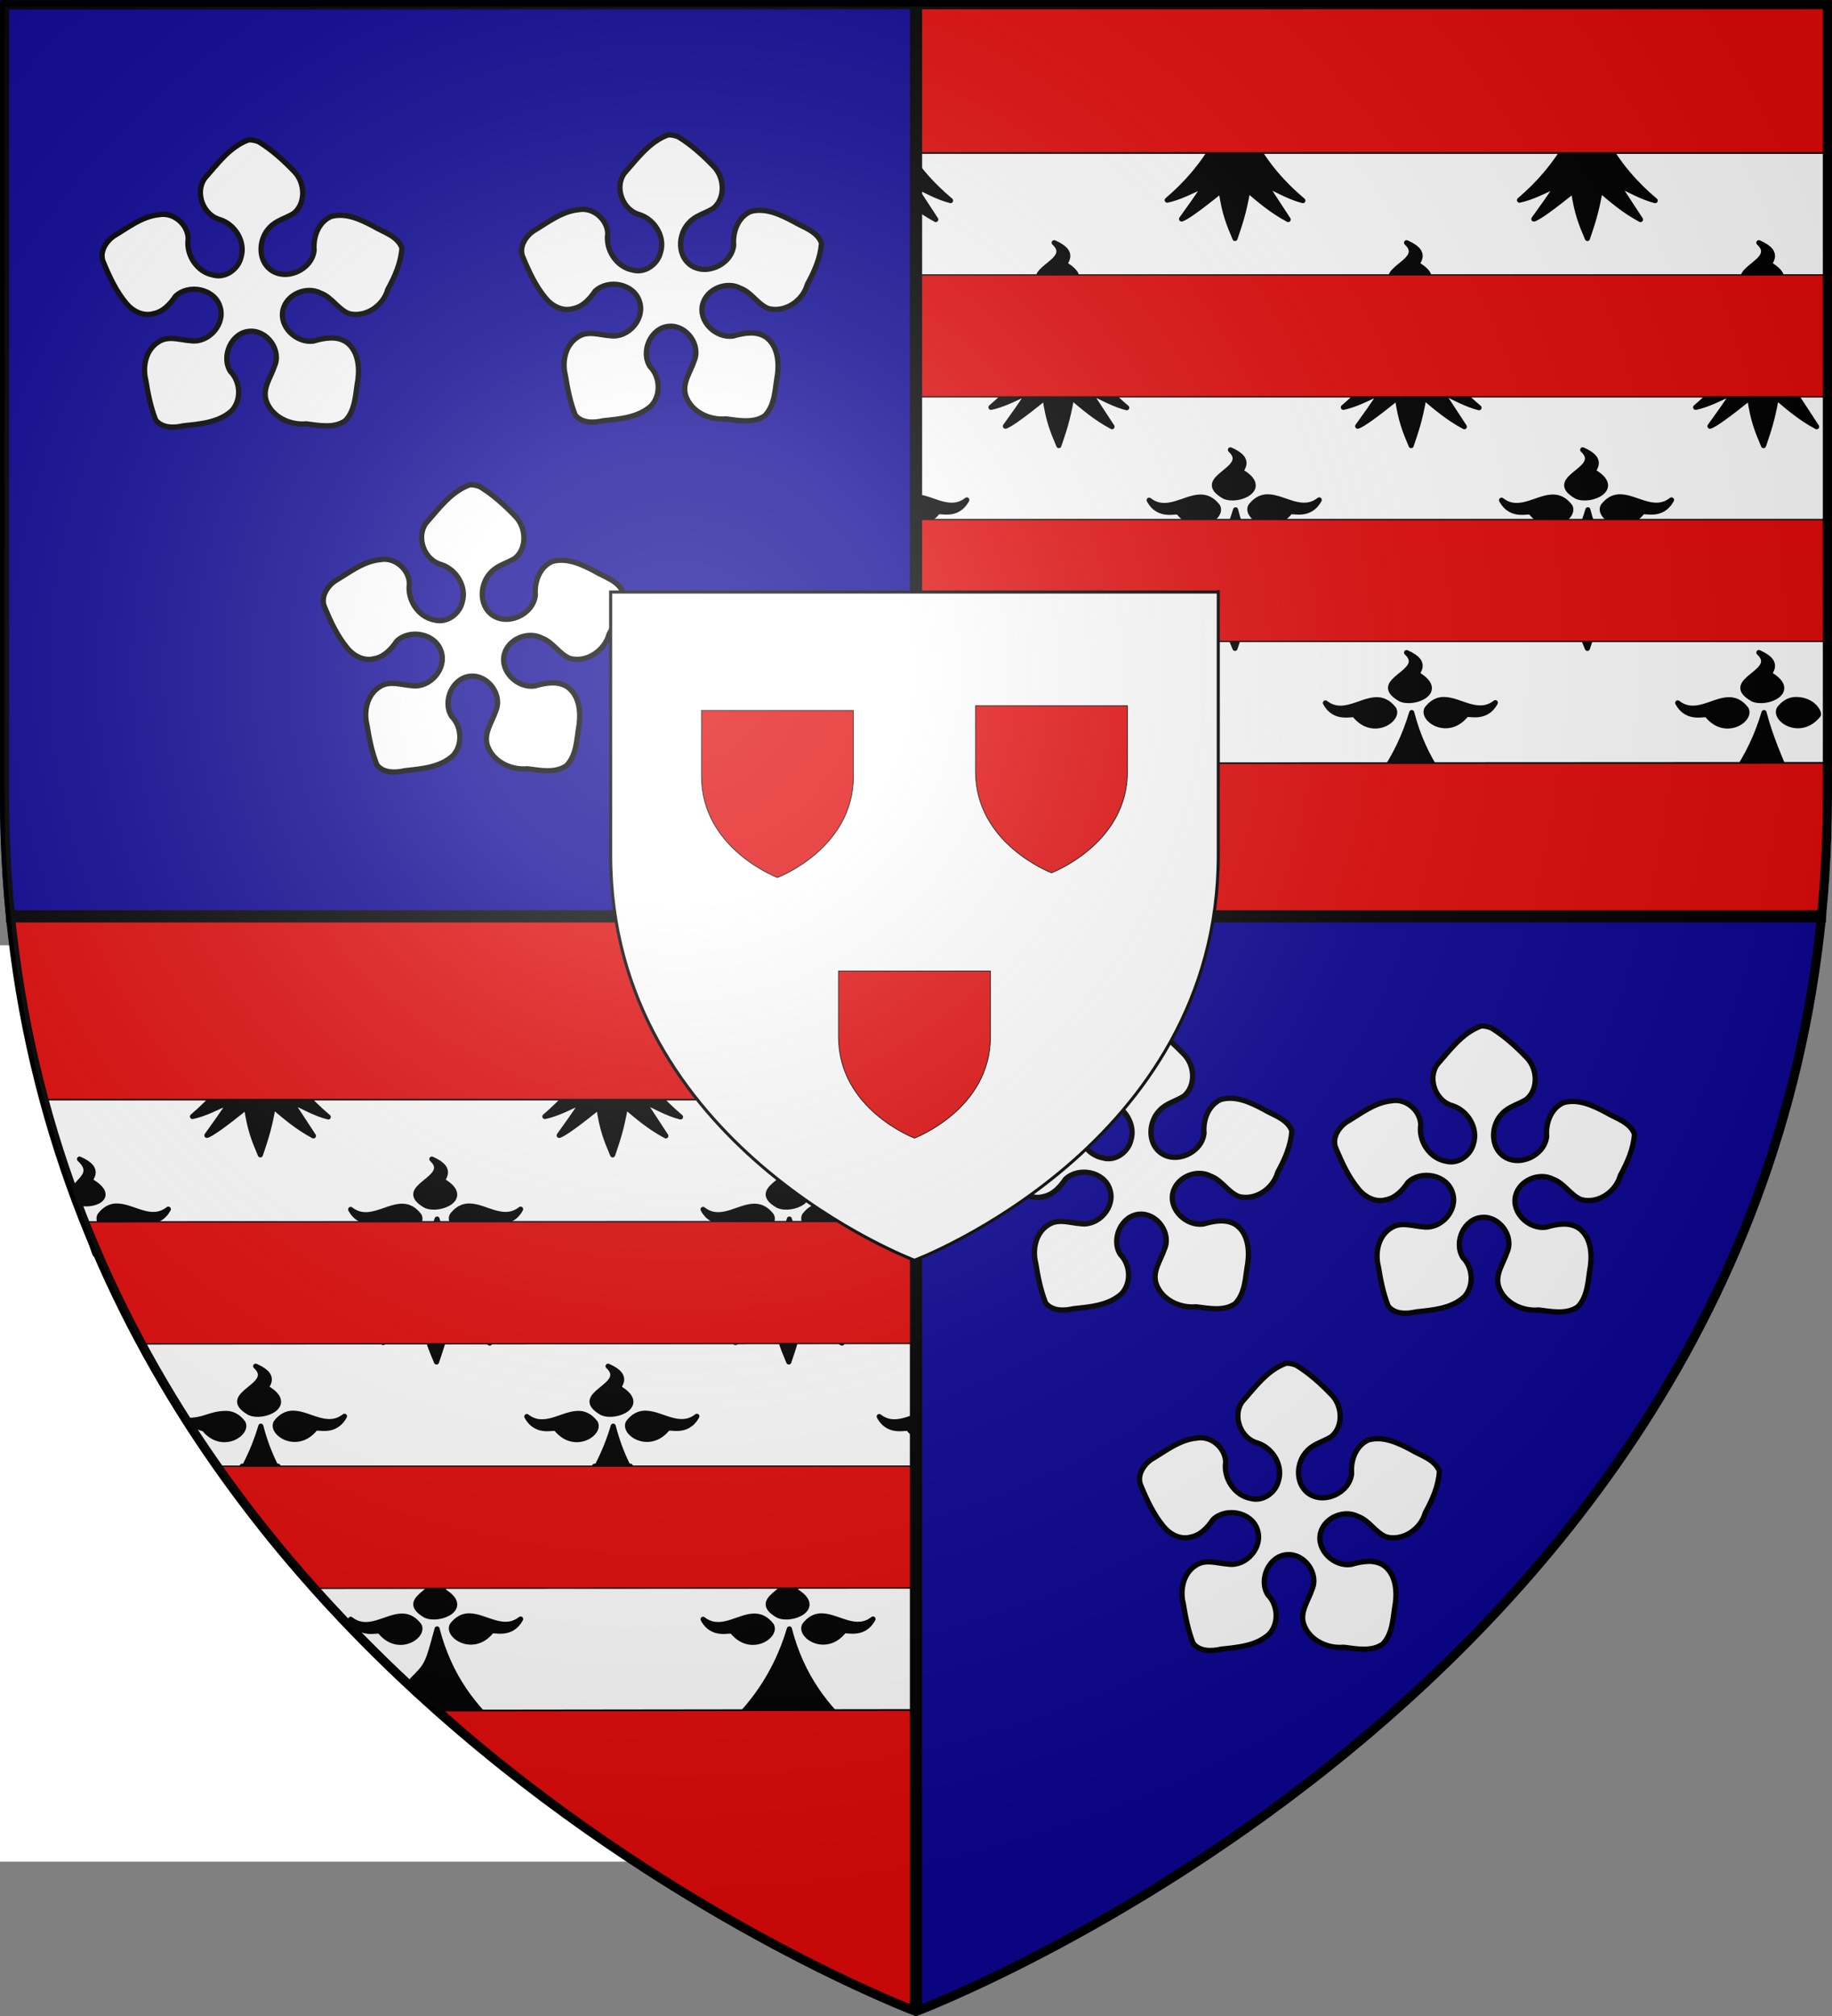 <?xml version="1.0" encoding="UTF-8" standalone="no"?>
<svg
   xmlns:dc="http://purl.org/dc/elements/1.1/"
   xmlns:cc="http://creativecommons.org/ns#"
   xmlns:rdf="http://www.w3.org/1999/02/22-rdf-syntax-ns#"
   xmlns:svg="http://www.w3.org/2000/svg"
   xmlns="http://www.w3.org/2000/svg"
   xmlns:xlink="http://www.w3.org/1999/xlink"
   xmlns:sodipodi="http://sodipodi.sourceforge.net/DTD/sodipodi-0.dtd"
   xmlns:inkscape="http://www.inkscape.org/namespaces/inkscape"
   height="660"
   width="600"
   version="1.0"
   id="svg2"
   sodipodi:version="0.32"
   inkscape:version="0.46"
   sodipodi:docname="Marquess of Tweeddale arms.svg"
   sodipodi:docbase=""
   inkscape:export-filename="/Users/olivier/Desktop/Blason Rouge/Blason_Vide_3D.png"
   inkscape:export-xdpi="144"
   inkscape:export-ydpi="144"
   inkscape:output_extension="org.inkscape.output.svg.inkscape">
  <rect width="100%" height="100%" fill="#808080" stroke="none"/>
  <sodipodi:namedview
     inkscape:window-height="667"
     inkscape:window-width="1023"
     inkscape:pageshadow="2"
     inkscape:pageopacity="0.0"
     guidetolerance="10.0"
     gridtolerance="10.0"
     objecttolerance="10.0"
     borderopacity="1.0"
     bordercolor="#666666"
     pagecolor="#ffffff"
     id="base"
     showgrid="false"
     height="660px"
     inkscape:zoom="0.5"
     inkscape:cx="594"
     inkscape:cy="294"
     inkscape:window-x="1"
     inkscape:window-y="0"
     inkscape:current-layer="layer3"
     showguides="true"
     inkscape:guide-bbox="true">
    <inkscape:grid
       type="xygrid"
       id="grid3881" />
  </sodipodi:namedview>
  <defs
     id="defs6">
    <inkscape:perspective
       sodipodi:type="inkscape:persp3d"
       inkscape:vp_x="0 : 330 : 1"
       inkscape:vp_y="0 : 1000 : 0"
       inkscape:vp_z="600 : 330 : 1"
       inkscape:persp3d-origin="300 : 220 : 1"
       id="perspective2981" />
    <linearGradient
       id="linearGradient2893">
      <stop
         style="stop-color:white;stop-opacity:0.314;"
         offset="0"
         id="stop2895" />
      <stop
         id="stop2897"
         offset="0.19"
         style="stop-color:white;stop-opacity:0.251;" />
      <stop
         style="stop-color:#6b6b6b;stop-opacity:0.125;"
         offset="0.6"
         id="stop2901" />
      <stop
         style="stop-color:black;stop-opacity:0.125;"
         offset="1"
         id="stop2899" />
    </linearGradient>
    <linearGradient
       id="linearGradient2885">
      <stop
         id="stop2887"
         offset="0"
         style="stop-color:white;stop-opacity:1;" />
      <stop
         style="stop-color:white;stop-opacity:1;"
         offset="0.229"
         id="stop2891" />
      <stop
         id="stop2889"
         offset="1"
         style="stop-color:black;stop-opacity:1;" />
    </linearGradient>
    <linearGradient
       id="linearGradient2955">
      <stop
         id="stop2867"
         offset="0"
         style="stop-color:#fd0000;stop-opacity:1;" />
      <stop
         style="stop-color:#e77275;stop-opacity:0.659;"
         offset="0.5"
         id="stop2873" />
      <stop
         style="stop-color:black;stop-opacity:0.323;"
         offset="1"
         id="stop2959" />
    </linearGradient>
    <radialGradient
       inkscape:collect="always"
       xlink:href="#linearGradient2955"
       id="radialGradient2961"
       cx="225.524"
       cy="218.901"
       fx="225.524"
       fy="218.901"
       r="300"
       gradientTransform="matrix(-4.167939e-4,2.183,-1.884,-3.599562e-4,615.597,-289.121)"
       gradientUnits="userSpaceOnUse" />
    <polygon
       id="star"
       transform="scale(53,53)"
       points="0,-1 0.588,0.809 -0.951,-0.309 0.951,-0.309 -0.588,0.809 0,-1 " />
    <clipPath
       id="clip">
      <path
         d="M 0,-200 L 0,600 L 300,600 L 300,-200 L 0,-200 z "
         id="path10" />
    </clipPath>
    <radialGradient
       inkscape:collect="always"
       xlink:href="#linearGradient2955"
       id="radialGradient1911"
       gradientUnits="userSpaceOnUse"
       gradientTransform="matrix(-4.167939e-4,2.183,-1.884,-3.599562e-4,615.597,-289.121)"
       cx="225.524"
       cy="218.901"
       fx="225.524"
       fy="218.901"
       r="300" />
    <radialGradient
       inkscape:collect="always"
       xlink:href="#linearGradient2955"
       id="radialGradient2865"
       gradientUnits="userSpaceOnUse"
       gradientTransform="matrix(0,1.749,-1.593,-1.049767e-7,551.788,-191.29)"
       cx="225.524"
       cy="218.901"
       fx="225.524"
       fy="218.901"
       r="300" />
    <radialGradient
       inkscape:collect="always"
       xlink:href="#linearGradient2955"
       id="radialGradient2871"
       gradientUnits="userSpaceOnUse"
       gradientTransform="matrix(0,1.386,-1.323,-5.741131e-8,-158.082,-109.541)"
       cx="225.524"
       cy="218.901"
       fx="225.524"
       fy="218.901"
       r="300" />
    <radialGradient
       inkscape:collect="always"
       xlink:href="#linearGradient2893"
       id="radialGradient3163"
       gradientUnits="userSpaceOnUse"
       gradientTransform="matrix(1.353,0,0,1.349,-77.629,-85.747)"
       cx="221.445"
       cy="226.331"
       fx="221.445"
       fy="226.331"
       r="300" />
    <inkscape:perspective
       id="perspective3083"
       inkscape:persp3d-origin="372.04724 : 350.78739 : 1"
       inkscape:vp_z="744.09448 : 526.18109 : 1"
       inkscape:vp_y="0 : 1000 : 0"
       inkscape:vp_x="0 : 526.18109 : 1"
       sodipodi:type="inkscape:persp3d" />
    <inkscape:perspective
       id="perspective3345"
       inkscape:persp3d-origin="372.04724 : 350.78739 : 1"
       inkscape:vp_z="744.09448 : 526.18109 : 1"
       inkscape:vp_y="0 : 1000 : 0"
       inkscape:vp_x="0 : 526.18109 : 1"
       sodipodi:type="inkscape:persp3d" />
  </defs>
  <g
     inkscape:groupmode="layer"
     id="layer3"
     inkscape:label="Fond écu"
     style="display:inline">
    <path
       style="fill:#ffffff;fill-opacity:1;fill-rule:evenodd;stroke:none;stroke-width:1px;stroke-linecap:butt;stroke-linejoin:miter;stroke-opacity:1;display:inline"
       d="M 600,-0.43 L 600,260 C 600,273.579 599.328,286.762 598.053,299.57 L 300,299.57 L 300,-0.43 L 600,-0.43 z"
       id="path6100" />
    <g
       style="display:inline"
       inkscape:label="Fond écu"
       id="g4155"
       transform="translate(278.548,-55.955)">
      <path
         sodipodi:nodetypes="ccccccccccccccccccccccccccccccccccccccccccccccccccccccscccccsccccscccccccccccccccccccccccccccccccccccccccccccccccccccccccccccccccscccccscccccsccccccccccccccccccccccccccc"
         style="fill:#000000;fill-opacity:1;fill-rule:evenodd;stroke:#000000;stroke-width:1.674;stroke-linecap:round;stroke-linejoin:round;stroke-miterlimit:4;stroke-dasharray:none;stroke-opacity:1"
         d="M 7.597,235.955 C 6.194,238.477 3.98,242.674 2.373,244.88 L 3.063,249.864 C 4.665,249.76 1.428,250.799 1.648,250.696 C 1.432,251.039 5.581,250.898 3.523,251.003 L 1.452,257.208 C 3.226,255.863 3.774,254.359 6.012,252.563 C 7.047,259.841 8.457,263.28 10.546,268.216 C 12.21,263.288 13.416,259.902 14.736,252.414 C 18.715,255.763 22.549,259.129 27.932,262.001 L 20.396,250.484 C 24.298,252.335 28.641,254.775 32.778,255.808 C 26.396,250.436 20.657,244.029 16.331,235.955 L 7.597,235.955 z M 120.018,235.955 C 115.494,244.09 109.775,250.534 103.727,255.659 C 107.585,254.874 111.916,252.649 116.11,250.696 C 113.545,254.748 110.982,258.256 108.417,261.831 C 109.948,261.446 114.795,257.857 121.394,252.563 C 122.428,259.841 123.838,263.28 125.928,268.216 C 127.591,263.288 128.798,259.902 130.118,252.414 C 134.096,255.763 137.962,259.129 143.345,262.001 L 135.809,250.484 C 139.711,252.335 144.022,254.775 148.16,255.808 C 141.778,250.437 136.061,244.028 131.744,235.955 L 120.018,235.955 z M 235.4,235.955 C 230.875,244.09 225.157,250.534 219.109,255.659 C 222.966,254.874 227.329,252.649 231.522,250.696 C 228.958,254.748 226.363,258.256 223.799,261.831 C 225.33,261.446 230.208,257.857 236.807,252.563 C 237.841,259.841 239.251,263.28 241.341,268.216 C 243.004,263.288 244.21,259.902 245.531,252.414 C 249.509,255.763 253.343,259.129 258.726,262.001 L 251.19,250.484 C 255.092,252.335 259.404,254.775 263.541,255.808 C 257.159,250.437 251.442,244.028 247.125,235.955 L 235.4,235.955 z M 66.705,269.594 C 73.753,276.08 54.047,278.663 64.672,284.802 C 69.204,286.886 79.788,282.372 70.488,276.827 C 69.287,276.352 74.67,273.073 66.705,269.594 z M 182.118,269.594 C 189.165,276.08 169.46,278.663 180.085,284.802 C 184.617,286.886 195.169,282.372 185.87,276.827 C 184.668,276.352 190.083,273.073 182.118,269.594 z M 297.499,269.594 C 304.547,276.08 284.842,278.663 295.467,284.802 C 299.998,286.886 310.582,282.372 301.283,276.827 C 300.081,276.352 305.464,273.073 297.499,269.594 z M 78.493,284.971 C 76.73,285.095 75,285.902 73.396,287.962 C 71.385,291.415 80.233,297.404 86.185,290.04 C 86.607,289.142 92.516,292.019 95.785,285.989 C 90.181,290.359 84.448,285.144 79.244,284.971 C 78.989,284.963 78.745,284.954 78.493,284.971 z M 193.875,284.971 C 192.112,285.095 190.413,285.902 188.809,287.962 C 186.798,291.415 195.614,297.404 201.567,290.04 C 201.988,289.142 207.929,292.019 211.198,285.989 C 205.594,290.359 199.829,285.144 194.625,284.971 C 194.371,284.963 194.127,284.954 193.875,284.971 z M 309.256,284.971 C 307.493,285.095 305.795,285.902 304.191,287.962 C 302.179,291.415 311.027,297.404 316.98,290.04 C 317.401,289.142 315.242,285.144 310.038,284.971 C 309.783,284.963 309.508,284.954 309.256,284.971 z M 56.699,285.035 C 51.495,285.208 45.731,290.443 40.127,286.074 C 43.395,292.104 49.367,289.227 49.789,290.125 C 55.741,297.489 64.526,291.5 62.515,288.047 C 60.682,285.693 58.735,284.967 56.699,285.035 z M 172.08,285.035 C 166.876,285.208 161.143,290.443 155.539,286.074 C 158.808,292.104 164.749,289.227 165.17,290.125 C 171.123,297.489 179.939,291.5 177.928,288.047 C 176.095,285.693 174.117,284.967 172.08,285.035 z M 287.462,285.035 C 282.258,285.208 276.525,290.443 270.921,286.074 C 274.189,292.104 280.162,289.227 280.583,290.125 C 286.536,297.489 295.321,291.5 293.309,288.047 C 291.476,285.693 289.498,284.967 287.462,285.035 z M 68.425,289.234 C 63.842,304.685 55.286,315.624 46.005,323.488 C 49.863,322.703 54.226,320.478 58.419,318.525 C 55.854,322.577 53.291,326.085 50.727,329.66 C 52.258,329.275 57.104,325.665 63.703,320.371 C 64.738,327.649 66.148,331.088 68.237,336.023 C 69.901,331.096 71.107,327.731 72.427,320.243 C 76.405,323.592 80.271,326.958 85.654,329.83 L 78.118,318.313 C 82.02,320.164 86.331,322.583 90.469,323.616 C 80.658,315.359 72.386,304.687 68.425,289.234 z M 183.806,289.234 C 179.223,304.685 170.698,315.624 161.418,323.488 C 165.276,322.703 169.607,320.478 173.8,318.525 C 171.236,322.577 168.672,326.085 166.108,329.66 C 167.639,329.275 172.517,325.665 179.116,320.371 C 180.15,327.649 181.529,331.088 183.619,336.023 C 185.282,331.096 186.488,327.731 187.809,320.243 C 191.787,323.592 195.653,326.958 201.035,329.83 L 193.5,318.313 C 197.402,320.164 201.713,322.583 205.851,323.616 C 196.04,315.359 187.767,304.687 183.806,289.234 z M 299.188,289.234 C 294.605,304.685 286.08,315.624 276.799,323.488 C 280.657,322.703 285.02,320.478 289.213,318.525 C 286.649,322.577 284.054,326.085 281.49,329.66 C 283.021,329.275 287.899,325.665 294.497,320.371 C 295.532,327.649 296.942,331.088 299.031,336.023 C 300.695,331.096 301.901,327.731 303.221,320.243 L 308.881,318.313 C 312.783,320.164 303.149,304.687 299.188,289.234 z M 8.389,336.308 C 15.437,342.794 2.609,345.814 13.234,351.953 C 17.765,354.037 22.722,349.555 14.204,344.635 C 13.002,344.16 16.354,339.787 8.389,336.308 z M 124.427,337.402 C 131.475,343.888 111.77,346.492 122.395,352.631 C 126.926,354.715 137.478,350.18 128.179,344.635 C 126.978,344.16 132.392,340.88 124.427,337.402 z M 239.808,337.402 C 246.856,343.888 227.151,346.492 237.776,352.631 C 242.307,354.715 252.86,350.18 243.561,344.635 C 242.359,344.16 247.774,340.88 239.808,337.402 z M 20.803,352.8 C 19.04,352.924 17.778,353.575 16.174,355.635 C 14.163,359.088 22.542,365.212 28.495,357.848 C 28.916,356.95 34.826,359.827 38.094,353.797 C 32.49,358.166 26.757,352.973 21.553,352.8 C 21.298,352.792 21.054,352.783 20.803,352.8 z M 136.184,352.8 C 134.421,352.924 132.691,353.731 131.087,355.791 C 129.076,359.244 137.923,365.212 143.876,357.848 C 144.297,356.95 150.238,359.827 153.507,353.797 C 147.903,358.166 142.139,352.973 136.934,352.8 C 136.68,352.792 136.436,352.783 136.184,352.8 z M 251.566,352.8 C 249.803,352.924 248.104,353.731 246.5,355.791 C 244.489,359.244 253.336,365.212 259.289,357.848 C 259.71,356.95 265.62,359.827 268.888,353.797 C 263.284,358.166 257.551,352.973 252.347,352.8 C 252.093,352.792 251.817,352.783 251.566,352.8 z M 114.39,352.864 C 109.186,353.037 103.421,358.251 97.817,353.882 C 101.086,359.912 107.058,357.034 107.479,357.933 C 113.432,365.297 122.248,359.329 120.237,355.876 C 118.404,353.522 116.426,352.796 114.39,352.864 z M 229.771,352.864 C 224.567,353.037 218.834,358.251 213.23,353.882 C 216.499,359.912 222.44,357.034 222.861,357.933 C 228.814,365.297 237.63,359.329 235.618,355.876 C 233.786,353.522 231.808,352.796 229.771,352.864 z M 8.357,353.603 L 9.919,353.644 C 13.366,353.047 17.14,365.508 10.608,354.116 C 9.11,352.192 23.443,353.547 8.357,353.603 z M 14.454,350.324 C 7.623,354.762 21.679,366.299 19.703,370.133 L 11.925,370.131 C 10.045,366.306 15.636,354.935 14.454,350.324 z M 126.115,357.042 C 124.753,361.637 123.026,365.828 121.05,369.662 L 130.743,369.662 C 128.867,365.837 127.298,361.654 126.115,357.042 z M 241.497,357.042 C 240.134,361.637 238.408,365.828 236.431,369.662 L 246.125,369.662 C 244.248,365.837 242.679,361.654 241.497,357.042 z"
         id="path4157" />
    </g>
    <path
       style="fill:#e20909;fill-opacity:1;fill-rule:evenodd;stroke:none;stroke-width:1px;stroke-linecap:butt;stroke-linejoin:miter;stroke-opacity:1;display:inline"
       d="M 300,300 L 300,660 C 300,660 27.698,557.617 2,300 L 300,300 z"
       id="path6098" />
    <g
       style="display:inline"
       inkscape:label="Fond écu"
       id="g2868"
       transform="translate(278.548,-190.133)">
      <path
         sodipodi:nodetypes="ccccccccccccccccccccccccccccccccccccccccccccccccccccccscccccsccccsccccccccccccccccccccccccccccccccccccccccccccccccccccccccccccccccscccccscccccsccccccccccccccccccccccccccc"
         style="fill:#000000;fill-opacity:1;fill-rule:evenodd;stroke:#000000;stroke-width:1.674;stroke-linecap:round;stroke-linejoin:round;stroke-miterlimit:4;stroke-dasharray:none;stroke-opacity:1"
         d="M 7.597,235.955 C 6.194,238.477 3.98,242.674 2.373,244.88 L 3.063,249.864 C 4.665,249.76 1.428,250.799 1.648,250.696 C 1.432,251.039 5.581,250.898 3.523,251.003 L 1.452,257.208 C 3.226,255.863 3.774,254.359 6.012,252.563 C 7.047,259.841 8.457,263.28 10.546,268.216 C 12.21,263.288 13.416,259.902 14.736,252.414 C 18.715,255.763 22.549,259.129 27.932,262.001 L 20.396,250.484 C 24.298,252.335 28.641,254.775 32.778,255.808 C 26.396,250.436 20.657,244.029 16.331,235.955 L 7.597,235.955 z M 120.018,235.955 C 115.494,244.09 109.775,250.534 103.727,255.659 C 107.585,254.874 111.916,252.649 116.11,250.696 C 113.545,254.748 110.982,258.256 108.417,261.831 C 109.948,261.446 114.795,257.857 121.394,252.563 C 122.428,259.841 123.838,263.28 125.928,268.216 C 127.591,263.288 128.798,259.902 130.118,252.414 C 134.096,255.763 137.962,259.129 143.345,262.001 L 135.809,250.484 C 139.711,252.335 144.022,254.775 148.16,255.808 C 141.778,250.437 136.061,244.028 131.744,235.955 L 120.018,235.955 z M 235.4,235.955 C 230.875,244.09 225.157,250.534 219.109,255.659 C 222.966,254.874 227.329,252.649 231.522,250.696 C 228.958,254.748 226.363,258.256 223.799,261.831 C 225.33,261.446 230.208,257.857 236.807,252.563 C 237.841,259.841 239.251,263.28 241.341,268.216 C 243.004,263.288 244.21,259.902 245.531,252.414 C 249.509,255.763 253.343,259.129 258.726,262.001 L 251.19,250.484 C 255.092,252.335 259.404,254.775 263.541,255.808 C 257.159,250.437 251.442,244.028 247.125,235.955 L 235.4,235.955 z M 66.705,269.594 C 73.753,276.08 54.047,278.663 64.672,284.802 C 69.204,286.886 79.788,282.372 70.488,276.827 C 69.287,276.352 74.67,273.073 66.705,269.594 z M 182.118,269.594 C 189.165,276.08 169.46,278.663 180.085,284.802 C 184.617,286.886 195.169,282.372 185.87,276.827 C 184.668,276.352 190.083,273.073 182.118,269.594 z M 297.499,269.594 C 304.547,276.08 284.842,278.663 295.467,284.802 C 299.998,286.886 310.582,282.372 301.283,276.827 C 300.081,276.352 305.464,273.073 297.499,269.594 z M 78.493,284.971 C 76.73,285.095 75,285.902 73.396,287.962 C 71.385,291.415 80.233,297.404 86.185,290.04 C 86.607,289.142 92.516,292.019 95.785,285.989 C 90.181,290.359 84.448,285.144 79.244,284.971 C 78.989,284.963 78.745,284.954 78.493,284.971 z M 193.875,284.971 C 192.112,285.095 190.413,285.902 188.809,287.962 C 186.798,291.415 195.614,297.404 201.567,290.04 C 201.988,289.142 207.929,292.019 211.198,285.989 C 205.594,290.359 199.829,285.144 194.625,284.971 C 194.371,284.963 194.127,284.954 193.875,284.971 z M 309.256,284.971 C 307.493,285.095 305.795,285.902 304.191,287.962 C 302.179,291.415 311.027,297.404 316.98,290.04 C 317.401,289.142 315.242,285.144 310.038,284.971 C 309.783,284.963 309.508,284.954 309.256,284.971 z M 56.699,285.035 C 51.495,285.208 45.731,290.443 40.127,286.074 C 43.395,292.104 49.367,289.227 49.789,290.125 C 55.741,297.489 64.526,291.5 62.515,288.047 C 60.682,285.693 58.735,284.967 56.699,285.035 z M 172.08,285.035 C 166.876,285.208 161.143,290.443 155.539,286.074 C 158.808,292.104 164.749,289.227 165.17,290.125 C 171.123,297.489 179.939,291.5 177.928,288.047 C 176.095,285.693 174.117,284.967 172.08,285.035 z M 287.462,285.035 C 282.258,285.208 276.525,290.443 270.921,286.074 C 274.189,292.104 280.162,289.227 280.583,290.125 C 286.536,297.489 295.321,291.5 293.309,288.047 C 291.476,285.693 289.498,284.967 287.462,285.035 z M 68.425,289.234 C 63.842,304.685 55.286,315.624 46.005,323.488 C 49.863,322.703 54.226,320.478 58.419,318.525 C 55.854,322.577 53.291,326.085 50.727,329.66 C 52.258,329.275 57.104,325.665 63.703,320.371 C 64.738,327.649 66.148,331.088 68.237,336.023 C 69.901,331.096 71.107,327.731 72.427,320.243 C 76.405,323.592 80.271,326.958 85.654,329.83 L 78.118,318.313 C 82.02,320.164 86.331,322.583 90.469,323.616 C 80.658,315.359 72.386,304.687 68.425,289.234 z M 183.806,289.234 C 179.223,304.685 170.698,315.624 161.418,323.488 C 165.276,322.703 169.607,320.478 173.8,318.525 C 171.236,322.577 168.672,326.085 166.108,329.66 C 167.639,329.275 172.517,325.665 179.116,320.371 C 180.15,327.649 181.529,331.088 183.619,336.023 C 185.282,331.096 186.488,327.731 187.809,320.243 C 191.787,323.592 195.653,326.958 201.035,329.83 L 193.5,318.313 C 197.402,320.164 201.713,322.583 205.851,323.616 C 196.04,315.359 187.767,304.687 183.806,289.234 z M 299.188,289.234 C 294.605,304.685 286.08,315.624 276.799,323.488 C 280.657,322.703 285.02,320.478 289.213,318.525 C 286.649,322.577 284.054,326.085 281.49,329.66 C 283.021,329.275 287.899,325.665 294.497,320.371 C 295.532,327.649 296.942,331.088 299.031,336.023 C 300.695,331.096 301.901,327.731 303.221,320.243 C 307.2,323.592 311.034,326.958 316.417,329.83 L 308.881,318.313 C 312.783,320.164 303.149,304.687 299.188,289.234 z M 8.389,336.308 C 15.437,342.794 2.609,345.814 13.234,351.953 C 17.765,354.037 22.722,349.555 14.204,344.635 C 13.002,344.16 16.354,339.787 8.389,336.308 z M 124.427,337.402 C 131.475,343.888 111.77,346.492 122.395,352.631 C 126.926,354.715 137.478,350.18 128.179,344.635 C 126.978,344.16 132.392,340.88 124.427,337.402 z M 239.808,337.402 C 246.856,343.888 227.151,346.492 237.776,352.631 C 242.307,354.715 252.86,350.18 243.561,344.635 C 242.359,344.16 247.774,340.88 239.808,337.402 z M 20.803,352.8 C 19.04,352.924 17.778,353.575 16.174,355.635 C 14.163,359.088 22.542,365.212 28.495,357.848 C 28.916,356.95 34.826,359.827 38.094,353.797 C 32.49,358.166 26.757,352.973 21.553,352.8 C 21.298,352.792 21.054,352.783 20.803,352.8 z M 136.184,352.8 C 134.421,352.924 132.691,353.731 131.087,355.791 C 129.076,359.244 137.923,365.212 143.876,357.848 C 144.297,356.95 150.238,359.827 153.507,353.797 C 147.903,358.166 142.139,352.973 136.934,352.8 C 136.68,352.792 136.436,352.783 136.184,352.8 z M 251.566,352.8 C 249.803,352.924 248.104,353.731 246.5,355.791 C 244.489,359.244 253.336,365.212 259.289,357.848 C 259.71,356.95 265.62,359.827 268.888,353.797 C 263.284,358.166 257.551,352.973 252.347,352.8 C 252.093,352.792 251.817,352.783 251.566,352.8 z M 114.39,352.864 C 109.186,353.037 103.421,358.251 97.817,353.882 C 101.086,359.912 107.058,357.034 107.479,357.933 C 113.432,365.297 122.248,359.329 120.237,355.876 C 118.404,353.522 116.426,352.796 114.39,352.864 z M 229.771,352.864 C 224.567,353.037 218.834,358.251 213.23,353.882 C 216.499,359.912 222.44,357.034 222.861,357.933 C 228.814,365.297 237.63,359.329 235.618,355.876 C 233.786,353.522 231.808,352.796 229.771,352.864 z M 8.357,353.603 L 9.919,353.644 C 13.366,353.047 17.14,365.508 10.608,354.116 C 9.11,352.192 23.443,353.547 8.357,353.603 z M 14.454,350.324 C 7.623,354.762 21.679,366.299 19.703,370.133 L 11.925,370.131 C 10.045,366.306 15.636,354.935 14.454,350.324 z M 126.115,357.042 C 124.753,361.637 123.026,365.828 121.05,369.662 L 130.743,369.662 C 128.867,365.837 127.298,361.654 126.115,357.042 z M 241.497,357.042 C 240.134,361.637 238.408,365.828 236.431,369.662 L 246.125,369.662 C 244.248,365.837 242.679,361.654 241.497,357.042 z"
         id="path2532" />
    </g>
    <path
       style="fill:#0c0594;fill-opacity:1;fill-rule:evenodd;stroke:none;stroke-width:1px;stroke-linecap:butt;stroke-linejoin:miter;stroke-opacity:1;display:inline"
       d="M 0,8.7679863e-14 L 0,260.43 C 0,274.01 0.672,287.192 1.947,300 L 300,300 L 300,8.7679863e-14 L 0,8.7679863e-14 z"
       id="path3161" />
    <g
       style="display:inline"
       transform="matrix(0.575,0,0,0.575,-124.485,-48.718)"
       id="g3891"
       inkscape:label="Layer 1">
      <path
         id="path3893"
         d="M 358.062,164.375 C 347.294,168.309 340.408,178.029 333.094,186.281 C 327.364,194.4 332.19,207.178 341.736,209.743 C 350.407,212.475 356.59,222.462 353.722,231.394 C 352.061,238.107 344.83,243.284 337.916,241.328 C 328.652,239.638 322.289,229.738 323.703,220.595 C 323.451,212.403 315.26,205.41 307.094,206.969 C 297.338,207.913 289.438,214.351 281.281,219.156 C 276.653,222.423 272.781,228.679 275.532,234.327 C 278.877,242.405 282.659,250.513 288.281,257.281 C 291.942,261.801 297.887,264.973 303.781,263.344 C 309.366,262.293 313.394,257.918 316.423,253.428 C 323.854,246.236 338.535,248.998 341.75,259.188 C 345.145,269.105 335.406,280.176 325.189,278.731 C 319.113,278.342 312.376,275.661 306.781,279.375 C 299.503,283.826 297.55,293.452 299.549,301.271 C 300.792,308.902 302.307,316.633 305.156,323.812 C 308.857,328.615 315.721,328.39 321.056,327.142 C 330.528,326.113 341.039,325.349 348.437,318.628 C 354.161,312.512 353.56,302.11 347.764,296.25 C 342.226,287.655 348.298,273.869 358.842,273.331 C 368.676,272.719 376.951,284.18 372.826,293.272 C 370.736,299.574 365.866,305.874 368.118,312.823 C 371.219,322.052 381.634,326.927 390.902,326.049 C 398.255,326.952 406.662,328.776 413.202,324.236 C 419.154,317.99 418.914,308.812 420.376,300.852 C 421.321,293.359 420.38,284.335 413.812,279.531 C 408.223,275.768 401.092,277.159 395.066,278.913 C 385.447,280.285 375.266,270.787 377.722,260.951 C 379.972,252.159 391.145,247.458 399.125,251.625 C 405.535,253.927 408.93,260.739 415.156,263.25 C 424.703,265.765 434.861,258.767 437.365,249.515 C 441.388,242.19 444.923,234.297 445.438,225.844 C 442.754,218.947 434.949,217.02 429.188,213.531 C 421.889,209.685 413.479,205.675 405.062,208 C 397.824,211.167 394.769,219.721 395.422,227.152 C 394.3,238.386 379.102,245.188 370.188,237.969 C 363.087,232.082 363.965,220.38 370.174,214.179 C 373.871,210.188 379.392,208.994 383.837,206.191 C 390.858,200.422 390.228,188.82 384.219,182.531 C 378.086,176.128 371.429,170.083 363.844,165.438 C 362.014,164.726 360.037,164.24 358.062,164.375 z"
         style="fill:#ffffff;fill-opacity:1;fill-rule:evenodd;stroke:#000000;stroke-width:3;stroke-linecap:butt;stroke-linejoin:miter;stroke-miterlimit:4;stroke-dasharray:none;stroke-opacity:1"
         sodipodi:nodetypes="csssscsscsscsssssscssccscsscssssccsscssccccssc" />
    </g>
    <g
       style="display:inline"
       transform="matrix(0.575,0,0,0.575,12.92,-50.353)"
       id="g3895"
       inkscape:label="Layer 1">
      <path
         id="path3897"
         d="M 358.062,164.375 C 347.294,168.309 340.408,178.029 333.094,186.281 C 327.364,194.4 332.19,207.178 341.736,209.743 C 350.407,212.475 356.59,222.462 353.722,231.394 C 352.061,238.107 344.83,243.284 337.916,241.328 C 328.652,239.638 322.289,229.738 323.703,220.595 C 323.451,212.403 315.26,205.41 307.094,206.969 C 297.338,207.913 289.438,214.351 281.281,219.156 C 276.653,222.423 272.781,228.679 275.532,234.327 C 278.877,242.405 282.659,250.513 288.281,257.281 C 291.942,261.801 297.887,264.973 303.781,263.344 C 309.366,262.293 313.394,257.918 316.423,253.428 C 323.854,246.236 338.535,248.998 341.75,259.188 C 345.145,269.105 335.406,280.176 325.189,278.731 C 319.113,278.342 312.376,275.661 306.781,279.375 C 299.503,283.826 297.55,293.452 299.549,301.271 C 300.792,308.902 302.307,316.633 305.156,323.812 C 308.857,328.615 315.721,328.39 321.056,327.142 C 330.528,326.113 341.039,325.349 348.437,318.628 C 354.161,312.512 353.56,302.11 347.764,296.25 C 342.226,287.655 348.298,273.869 358.842,273.331 C 368.676,272.719 376.951,284.18 372.826,293.272 C 370.736,299.574 365.866,305.874 368.118,312.823 C 371.219,322.052 381.634,326.927 390.902,326.049 C 398.255,326.952 406.662,328.776 413.202,324.236 C 419.154,317.99 418.914,308.812 420.376,300.852 C 421.321,293.359 420.38,284.335 413.812,279.531 C 408.223,275.768 401.092,277.159 395.066,278.913 C 385.447,280.285 375.266,270.787 377.722,260.951 C 379.972,252.159 391.145,247.458 399.125,251.625 C 405.535,253.927 408.93,260.739 415.156,263.25 C 424.703,265.765 434.861,258.767 437.365,249.515 C 441.388,242.19 444.923,234.297 445.438,225.844 C 442.754,218.947 434.949,217.02 429.188,213.531 C 421.889,209.685 413.479,205.675 405.062,208 C 397.824,211.167 394.769,219.721 395.422,227.152 C 394.3,238.386 379.102,245.188 370.188,237.969 C 363.087,232.082 363.965,220.38 370.174,214.179 C 373.871,210.188 379.392,208.994 383.837,206.191 C 390.858,200.422 390.228,188.82 384.219,182.531 C 378.086,176.128 371.429,170.083 363.844,165.438 C 362.014,164.726 360.037,164.24 358.062,164.375 z"
         style="fill:#ffffff;fill-opacity:1;fill-rule:evenodd;stroke:#000000;stroke-width:3;stroke-linecap:butt;stroke-linejoin:miter;stroke-miterlimit:4;stroke-dasharray:none;stroke-opacity:1"
         sodipodi:nodetypes="csssscsscsscsssssscssccscsscssssccsscssccccssc" />
    </g>
    <g
       style="display:inline"
       transform="matrix(0.575,0,0,0.575,-52.037,64.204)"
       id="g3899"
       inkscape:label="Layer 1">
      <path
         id="path3901"
         d="M 358.062,164.375 C 347.294,168.309 340.408,178.029 333.094,186.281 C 327.364,194.4 332.19,207.178 341.736,209.743 C 350.407,212.475 356.59,222.462 353.722,231.394 C 352.061,238.107 344.83,243.284 337.916,241.328 C 328.652,239.638 322.289,229.738 323.703,220.595 C 323.451,212.403 315.26,205.41 307.094,206.969 C 297.338,207.913 289.438,214.351 281.281,219.156 C 276.653,222.423 272.781,228.679 275.532,234.327 C 278.877,242.405 282.659,250.513 288.281,257.281 C 291.942,261.801 297.887,264.973 303.781,263.344 C 309.366,262.293 313.394,257.918 316.423,253.428 C 323.854,246.236 338.535,248.998 341.75,259.188 C 345.145,269.105 335.406,280.176 325.189,278.731 C 319.113,278.342 312.376,275.661 306.781,279.375 C 299.503,283.826 297.55,293.452 299.549,301.271 C 300.792,308.902 302.307,316.633 305.156,323.812 C 308.857,328.615 315.721,328.39 321.056,327.142 C 330.528,326.113 341.039,325.349 348.437,318.628 C 354.161,312.512 353.56,302.11 347.764,296.25 C 342.226,287.655 348.298,273.869 358.842,273.331 C 368.676,272.719 376.951,284.18 372.826,293.272 C 370.736,299.574 365.866,305.874 368.118,312.823 C 371.219,322.052 381.634,326.927 390.902,326.049 C 398.255,326.952 406.662,328.776 413.202,324.236 C 419.154,317.99 418.914,308.812 420.376,300.852 C 421.321,293.359 420.38,284.335 413.812,279.531 C 408.223,275.768 401.092,277.159 395.066,278.913 C 385.447,280.285 375.266,270.787 377.722,260.951 C 379.972,252.159 391.145,247.458 399.125,251.625 C 405.535,253.927 408.93,260.739 415.156,263.25 C 424.703,265.765 434.861,258.767 437.365,249.515 C 441.388,242.19 444.923,234.297 445.438,225.844 C 442.754,218.947 434.949,217.02 429.188,213.531 C 421.889,209.685 413.479,205.675 405.062,208 C 397.824,211.167 394.769,219.721 395.422,227.152 C 394.3,238.386 379.102,245.188 370.188,237.969 C 363.087,232.082 363.965,220.38 370.174,214.179 C 373.871,210.188 379.392,208.994 383.837,206.191 C 390.858,200.422 390.228,188.82 384.219,182.531 C 378.086,176.128 371.429,170.083 363.844,165.438 C 362.014,164.726 360.037,164.24 358.062,164.375 z"
         style="fill:#ffffff;fill-opacity:1;fill-rule:evenodd;stroke:#000000;stroke-width:3;stroke-linecap:butt;stroke-linejoin:miter;stroke-miterlimit:4;stroke-dasharray:none;stroke-opacity:1"
         sodipodi:nodetypes="csssscsscsscsssssscssccscsscssssccsscssccccssc" />
    </g>
    <rect
       style="opacity:1;fill:#e20909;fill-opacity:1;fill-rule:nonzero;stroke:#000000;stroke-width:0.408;stroke-linecap:butt;stroke-linejoin:miter;marker:none;marker-start:none;marker-mid:none;marker-end:none;stroke-miterlimit:4;stroke-dasharray:none;stroke-dashoffset:0;stroke-opacity:1;visibility:visible;display:inline;overflow:visible;enable-background:accumulate"
       id="rect4141"
       width="300.092"
       height="39.925"
       x="299.908"
       y="170.075" />
    <path
       style="fill:#e20909;fill-opacity:1;fill-rule:nonzero;stroke:#000000;stroke-width:0.559;stroke-linecap:butt;stroke-linejoin:miter;stroke-miterlimit:4;stroke-dashoffset:0;stroke-opacity:1;marker:none;marker-start:none;marker-mid:none;marker-end:none;visibility:visible;display:inline;overflow:visible;enable-background:accumulate"
       d="M 300.03,249.905 L 598.256,249.749 L 596.386,299.814 L 300.03,299.97 L 300.03,249.905 z"
       id="rect4145"
       sodipodi:nodetypes="ccccc" />
    <rect
       style="opacity:1;fill:#e20909;fill-opacity:1;fill-rule:nonzero;stroke:#000000;stroke-width:0.408;stroke-linecap:butt;stroke-linejoin:miter;marker:none;marker-start:none;marker-mid:none;marker-end:none;stroke-miterlimit:4;stroke-dasharray:none;stroke-dashoffset:0;stroke-opacity:1;visibility:visible;display:inline;overflow:visible;enable-background:accumulate"
       id="rect4139"
       width="300.092"
       height="39.925"
       x="299.908"
       y="90"
       ry="0" />
    <rect
       style="opacity:1;fill:#e20909;fill-opacity:1;fill-rule:nonzero;stroke:#000000;stroke-width:0.559;stroke-linecap:butt;stroke-linejoin:miter;marker:none;marker-start:none;marker-mid:none;marker-end:none;stroke-miterlimit:4;stroke-dasharray:none;stroke-dashoffset:0;stroke-opacity:1;visibility:visible;display:inline;overflow:visible;enable-background:accumulate"
       id="rect4143"
       width="299.941"
       height="50.066"
       x="300.03"
       y="0.03" />
    <path
       style="fill:#ffffff;fill-opacity:1;fill-rule:evenodd;stroke:none;stroke-width:1px;stroke-linecap:butt;stroke-linejoin:miter;stroke-opacity:1;display:inline"
       d="M 299.97,309.474 L 299.97,569.905 C 299.97,583.484 299.298,596.666 298.023,609.474 L -0.03,609.474 L -0.03,309.474 L 299.97,309.474 z"
       id="path4159" />
    <g
       style="display:inline"
       inkscape:label="Fond écu"
       id="g4151"
       transform="translate(-271.452,129.867)">
      <path
         sodipodi:nodetypes="ccccccccccccccccccccccccccccccccccccccccccccccccccccccscccccscccccscccccccccccccccccccccccccccccccccccccccccccccccccccscccccscccccccccccccccccccccccccccccccc"
         style="fill:#000000;fill-opacity:1;fill-rule:evenodd;stroke:#000000;stroke-width:1.674;stroke-linecap:round;stroke-linejoin:round;stroke-miterlimit:4;stroke-dasharray:none;stroke-opacity:1"
         d="M 350.781,215.955 C 346.257,224.09 340.538,230.534 334.49,235.659 C 338.348,234.874 342.711,232.649 346.904,230.696 C 344.339,234.748 341.776,238.256 339.212,241.831 C 340.743,241.446 345.589,237.857 352.188,232.563 C 353.223,239.841 354.633,243.28 356.722,248.216 C 358.386,243.288 359.592,239.902 360.912,232.414 C 364.89,235.763 368.725,239.129 374.108,242.001 L 366.572,230.484 C 370.474,232.335 374.816,234.775 378.954,235.808 C 372.571,230.436 366.833,224.029 362.507,215.955 L 350.781,215.955 z M 466.194,215.955 C 461.669,224.09 455.951,230.534 449.903,235.659 C 453.761,234.874 458.092,232.649 462.285,230.696 C 459.721,234.748 457.157,238.256 454.593,241.831 C 456.124,241.446 460.971,237.857 467.57,232.563 C 468.604,239.841 470.014,243.28 472.104,248.216 C 473.767,243.288 474.973,239.902 476.294,232.414 C 480.272,235.763 484.138,239.129 489.52,242.001 L 481.985,230.484 C 485.887,232.335 490.198,234.775 494.336,235.808 C 487.954,230.437 482.236,224.028 477.92,215.955 L 466.194,215.955 z M 581.575,215.955 C 577.051,224.09 571.333,230.534 565.284,235.659 C 569.142,234.874 573.505,232.649 577.698,230.696 C 575.134,234.748 572.539,238.256 569.975,241.831 C 571.506,241.446 576.384,237.857 582.982,232.563 C 584.017,239.841 585.427,243.28 587.516,248.216 C 589.18,243.288 590.386,239.902 591.706,232.414 C 593.584,233.994 595.437,235.567 597.429,237.102 L 597.429,230.59 L 597.366,230.484 C 597.384,230.493 597.41,230.497 597.429,230.505 L 597.429,222.636 C 595.94,220.542 594.566,218.321 593.301,215.955 L 581.575,215.955 z M 297.499,249.594 C 304.547,256.08 291.452,257.634 296.452,263.626 C 300.983,265.711 310.582,262.372 301.283,256.827 C 300.081,256.352 305.464,253.073 297.499,249.594 z M 412.881,249.594 C 419.928,256.08 400.223,258.663 410.848,264.802 C 415.38,266.886 425.963,262.372 416.664,256.827 C 415.463,256.352 420.846,253.073 412.881,249.594 z M 528.294,249.594 C 535.341,256.08 515.636,258.663 526.261,264.802 C 530.792,266.886 541.345,262.372 532.046,256.827 C 530.844,256.352 536.259,253.073 528.294,249.594 z M 309.256,264.971 C 307.493,265.095 305.795,265.902 304.191,267.962 C 302.179,271.415 311.027,277.404 316.98,270.04 C 317.401,269.142 323.311,272.019 326.579,265.989 C 320.975,270.359 315.242,265.144 310.038,264.971 C 309.783,264.963 309.508,264.954 309.256,264.971 z M 424.669,264.971 C 422.906,265.095 421.176,265.902 419.572,267.962 C 417.561,271.415 426.408,277.404 432.361,270.04 C 432.782,269.142 438.692,272.019 441.961,265.989 C 436.357,270.359 430.624,265.144 425.42,264.971 C 425.165,264.963 424.921,264.954 424.669,264.971 z M 540.051,264.971 C 538.288,265.095 536.589,265.902 534.985,267.962 C 532.974,271.415 541.79,277.404 547.743,270.04 C 548.164,269.142 554.105,272.019 557.373,265.989 C 551.769,270.359 546.005,265.144 540.801,264.971 C 540.546,264.963 540.302,264.954 540.051,264.971 z M 402.875,265.035 C 397.671,265.208 391.906,270.443 386.302,266.074 C 389.571,272.104 395.543,269.227 395.964,270.125 C 401.917,277.489 410.702,271.5 408.691,268.047 C 406.858,265.693 404.911,264.967 402.875,265.035 z M 518.256,265.035 C 513.052,265.208 507.319,270.443 501.715,266.074 C 504.984,272.104 510.925,269.227 511.346,270.125 C 517.299,277.489 526.115,271.5 524.104,268.047 C 522.271,265.693 520.293,264.967 518.256,265.035 z M 299.188,269.234 C 304.462,284.685 303.149,284.687 299.188,269.234 z M 414.601,269.234 C 410.018,284.685 401.461,295.624 392.181,303.488 C 396.039,302.703 400.401,300.478 404.595,298.525 C 402.03,302.577 399.467,306.085 396.902,309.66 C 398.434,309.275 403.28,305.665 409.879,300.371 C 410.913,307.649 412.323,311.088 414.413,316.023 C 416.077,311.096 417.283,307.731 418.603,300.243 C 422.581,303.592 426.447,306.958 431.83,309.83 L 424.294,298.313 C 428.196,300.164 432.507,302.583 436.645,303.616 C 426.834,295.359 418.562,284.687 414.601,269.234 z M 529.982,269.234 C 525.399,284.685 516.874,295.624 507.594,303.488 C 511.451,302.703 515.783,300.478 519.976,298.525 C 517.412,302.577 514.848,306.085 512.284,309.66 C 513.815,309.275 518.693,305.665 525.292,300.371 C 526.326,307.649 527.705,311.088 529.794,316.023 C 531.458,311.096 532.664,307.731 533.984,300.243 C 537.963,303.592 541.829,306.958 547.211,309.83 L 539.675,298.313 C 543.577,300.164 547.889,302.583 552.026,303.616 C 542.216,295.359 533.943,284.687 529.982,269.234 z M 355.19,317.402 C 362.238,323.888 342.533,326.492 353.158,332.631 C 357.689,334.715 368.273,330.18 358.974,324.635 C 357.772,324.16 363.155,320.88 355.19,317.402 z M 470.603,317.402 C 477.65,323.888 457.945,326.492 468.57,332.631 C 473.102,334.715 483.654,330.18 474.355,324.635 C 473.154,324.16 478.568,320.88 470.603,317.402 z M 585.984,317.402 C 590.219,324.537 573.327,326.492 583.952,332.631 C 589.77,335.358 589.28,333.931 589.58,324.375 C 588.379,323.9 590.355,321.14 585.984,317.402 z M 366.978,332.8 C 365.215,332.924 363.485,333.731 361.882,335.791 C 359.87,339.244 368.718,345.212 374.67,337.848 C 375.092,336.95 381.001,339.827 384.27,333.797 C 378.666,338.166 372.933,332.973 367.729,332.8 C 367.474,332.792 367.23,332.783 366.978,332.8 z M 482.36,332.8 C 480.597,332.924 478.867,333.731 477.263,335.791 C 475.252,339.244 484.099,345.212 490.052,337.848 C 490.473,336.95 496.414,339.827 499.683,333.797 C 494.079,338.166 488.314,332.973 483.11,332.8 C 482.856,332.792 482.612,332.783 482.36,332.8 z M 592.426,332.682 C 590.776,332.876 592.464,329.001 592.206,331.406 C 589.48,330.063 591.177,332.359 591.332,337.351 L 592.426,332.682 z M 345.153,332.864 C 339.949,333.037 338.509,335.133 332.921,335.133 C 336.452,337.342 336.452,337.484 338.274,337.933 C 344.226,345.297 353.011,339.329 351,335.876 C 349.167,333.522 347.189,332.796 345.153,332.864 z M 460.566,332.864 C 455.361,333.037 449.597,338.251 443.993,333.882 C 447.262,339.912 453.234,337.034 453.655,337.933 C 459.608,345.297 468.424,339.329 466.413,335.876 C 464.58,333.522 462.602,332.796 460.566,332.864 z M 575.947,332.864 C 570.743,333.037 565.01,338.251 559.406,333.882 C 562.674,339.912 568.616,337.034 569.037,337.933 C 574.989,345.297 583.806,339.329 581.794,335.876 C 579.961,333.522 577.983,332.796 575.947,332.864 z M 356.878,337.042 C 355.516,341.637 353.789,345.828 351.813,349.662 L 361.538,349.662 C 359.657,345.837 358.061,341.654 356.878,337.042 z M 472.291,337.042 C 470.929,341.637 469.202,345.828 467.226,349.662 L 476.919,349.662 C 475.043,345.837 473.473,341.654 472.291,337.042 z M 585.797,337.042 C 583.028,341.637 580.833,346.037 578.857,349.871 L 587.923,350.006 C 587.61,346.856 592.135,335.404 585.797,337.042 z"
         id="path4153" />
    </g>
    <g
       style="display:inline"
       inkscape:label="Fond écu"
       id="g4171"
       transform="translate(-271.452,264.045)">
      <path
         sodipodi:nodetypes="cccccccccccccccccccccccccccccccccccccccccccccscccccscccccccccccccccccccccccccccccccccccccccccccccccc"
         style="fill:#000000;fill-opacity:1;fill-rule:evenodd;stroke:#000000;stroke-width:1.674;stroke-linecap:round;stroke-linejoin:round;stroke-miterlimit:4;stroke-dasharray:none;stroke-opacity:1"
         d="M 350.781,215.955 C 346.257,224.09 359.592,239.902 360.912,232.414 C 364.89,235.763 368.725,239.129 374.108,242.001 L 366.572,230.484 C 370.474,232.335 374.816,234.775 378.954,235.808 C 372.571,230.436 366.833,224.029 362.507,215.955 L 350.781,215.955 z M 466.194,215.955 C 461.669,224.09 455.951,230.534 449.903,235.659 C 453.761,234.874 458.092,232.649 462.285,230.696 C 459.721,234.748 457.157,238.256 454.593,241.831 C 456.124,241.446 460.971,237.857 467.57,232.563 C 468.604,239.841 470.014,243.28 472.104,248.216 C 473.767,243.288 474.973,239.902 476.294,232.414 C 480.272,235.763 484.138,239.129 489.52,242.001 L 481.985,230.484 C 485.887,232.335 490.198,234.775 494.336,235.808 C 487.954,230.437 482.236,224.028 477.92,215.955 L 466.194,215.955 z M 581.575,215.955 C 577.051,224.09 571.333,230.534 565.284,235.659 C 569.142,234.874 573.505,232.649 577.698,230.696 C 575.134,234.748 572.539,238.256 569.975,241.831 C 571.506,241.446 576.384,237.857 582.982,232.563 C 584.017,239.841 585.427,243.28 587.516,248.216 C 589.18,243.288 590.386,239.902 591.706,232.414 C 593.584,233.994 595.437,235.567 597.429,237.102 L 597.429,230.59 L 597.366,230.484 C 597.384,230.493 597.41,230.497 597.429,230.505 L 597.429,222.636 C 595.94,220.542 594.566,218.321 593.301,215.955 L 581.575,215.955 z M 412.881,249.594 C 419.928,256.08 400.223,258.663 410.848,264.802 C 415.38,266.886 425.963,262.372 416.664,256.827 C 415.463,256.352 420.846,253.073 412.881,249.594 z M 528.294,249.594 C 535.341,256.08 515.636,258.663 526.261,264.802 C 530.792,266.886 541.345,262.372 532.046,256.827 C 530.844,256.352 536.259,253.073 528.294,249.594 z M 424.669,264.971 C 422.906,265.095 421.176,265.902 419.572,267.962 C 417.561,271.415 426.408,277.404 432.361,270.04 C 432.782,269.142 438.692,272.019 441.961,265.989 C 436.357,270.359 430.624,265.144 425.42,264.971 C 425.165,264.963 424.921,264.954 424.669,264.971 z M 540.051,264.971 C 538.288,265.095 536.589,265.902 534.985,267.962 C 532.974,271.415 541.79,277.404 547.743,270.04 C 548.164,269.142 554.105,272.019 557.373,265.989 C 551.769,270.359 546.005,265.144 540.801,264.971 C 540.546,264.963 540.302,264.954 540.051,264.971 z M 402.875,265.035 C 397.671,265.208 391.906,270.443 386.302,266.074 C 389.571,272.104 395.543,269.227 395.964,270.125 C 401.917,277.489 410.702,271.5 408.691,268.047 C 406.858,265.693 404.911,264.967 402.875,265.035 z M 518.256,265.035 C 513.052,265.208 507.319,270.443 501.715,266.074 C 504.984,272.104 510.925,269.227 511.346,270.125 C 517.299,277.489 526.115,271.5 524.104,268.047 C 522.271,265.693 520.293,264.967 518.256,265.035 z M 414.601,269.234 C 411.452,280.955 411.452,280.955 406.452,285.955 C 408.961,291.915 431.883,305.702 436.645,303.616 C 426.834,295.359 418.562,284.687 414.601,269.234 z M 529.982,269.234 C 525.399,284.685 516.874,295.624 507.594,303.488 C 511.451,302.703 515.783,300.478 519.976,298.525 C 517.412,302.577 514.848,306.085 512.284,309.66 C 513.815,309.275 518.693,305.665 525.292,300.371 C 526.326,307.649 527.705,311.088 529.794,316.023 C 531.458,311.096 532.664,307.731 533.984,300.243 C 537.963,303.592 541.829,306.958 547.211,309.83 L 539.675,298.313 C 543.577,300.164 547.889,302.583 552.026,303.616 C 542.216,295.359 533.943,284.687 529.982,269.234 z M 470.603,317.402 C 477.65,323.888 478.568,320.88 470.603,317.402 z M 585.984,317.402 C 590.219,324.537 573.327,326.492 583.952,332.631 C 589.77,335.358 589.28,333.931 589.58,324.375 C 588.379,323.9 590.355,321.14 585.984,317.402 z M 490.052,337.848 C 490.473,336.95 496.414,339.827 499.683,333.797 C 494.079,338.166 484.099,345.212 490.052,337.848 z M 592.426,332.682 C 590.776,332.876 592.464,329.001 592.206,331.406 C 589.48,330.063 591.177,332.359 591.332,337.351 L 592.426,332.682 z M 575.947,332.864 C 570.743,333.037 565.01,338.251 559.406,333.882 C 562.674,339.912 568.616,337.034 569.037,337.933 C 574.989,345.297 583.806,339.329 581.794,335.876 C 579.961,333.522 577.983,332.796 575.947,332.864 z M 585.797,337.042 C 583.028,341.637 580.833,346.037 578.857,349.871 L 587.923,350.006 C 587.61,346.856 592.135,335.404 585.797,337.042 z"
         id="path4173" />
    </g>
    <path
       style="fill:#0c0594;fill-opacity:1;fill-rule:evenodd;stroke:none;stroke-width:1px;stroke-linecap:butt;stroke-linejoin:miter;stroke-opacity:1;display:inline"
       d="M 300,300 L 300,658.5 C 300,658.5 570.474,556.543 596,300 L 300,300 z"
       id="path5127" />
    <path
       style="fill:#e20909;fill-opacity:1;fill-rule:nonzero;stroke:#000000;stroke-width:0.408;stroke-linecap:butt;stroke-linejoin:miter;marker:none;marker-start:none;marker-mid:none;marker-end:none;stroke-miterlimit:4;stroke-dashoffset:0;stroke-opacity:1;visibility:visible;display:inline;overflow:visible;enable-background:accumulate"
       d="M 71.724,480 L 299.97,479.979 L 299.97,519.905 L 103,520 L 71.724,480 z"
       id="rect4161"
       sodipodi:nodetypes="ccccc" />
    <path
       style="fill:#e20909;fill-opacity:1;fill-rule:nonzero;stroke:#000000;stroke-width:0.559;stroke-linecap:butt;stroke-linejoin:miter;marker:none;marker-start:none;marker-mid:none;marker-end:none;stroke-miterlimit:4;stroke-dashoffset:0;stroke-opacity:1;visibility:visible;display:inline;overflow:visible;enable-background:accumulate"
       d="M 210,610 C 185.11,595.267 164.904,577.724 145,560 L 299.941,559.809 L 299.941,609.875"
       id="rect4163"
       sodipodi:nodetypes="cccc" />
    <path
       style="fill:#e20909;fill-opacity:1;fill-rule:nonzero;stroke:#000000;stroke-width:0.408;stroke-linecap:butt;stroke-linejoin:miter;marker:none;marker-start:none;marker-mid:none;marker-end:none;stroke-miterlimit:4;stroke-dashoffset:0;stroke-opacity:1;visibility:visible;display:inline;overflow:visible;enable-background:accumulate"
       d="M 27.794,400 L 299.97,399.905 L 299.97,439.83 L 46.6,440 L 27.794,400 z"
       id="rect4165"
       sodipodi:nodetypes="ccccc" />
    <path
       style="fill:#e20909;fill-opacity:1;fill-rule:nonzero;stroke:#000000;stroke-width:0.559;stroke-linecap:butt;stroke-linejoin:miter;marker:none;marker-start:none;marker-mid:none;marker-end:none;stroke-miterlimit:4;stroke-dashoffset:0;stroke-opacity:1;visibility:visible;display:inline;overflow:visible;enable-background:accumulate"
       d="M 299.941,309.934 L 299.941,360 L 15,360 L 3.085,305"
       id="rect4167"
       sodipodi:nodetypes="cccc" />
    <g
       style="display:inline"
       transform="matrix(0.575,0,0,0.575,166.97,240.339)"
       id="g3878"
       inkscape:label="Layer 1">
      <path
         id="path14529"
         d="M 358.062,164.375 C 347.294,168.309 340.408,178.029 333.094,186.281 C 327.364,194.4 332.19,207.178 341.736,209.743 C 350.407,212.475 356.59,222.462 353.722,231.394 C 352.061,238.107 344.83,243.284 337.916,241.328 C 328.652,239.638 322.289,229.738 323.703,220.595 C 323.451,212.403 315.26,205.41 307.094,206.969 C 297.338,207.913 289.438,214.351 281.281,219.156 C 276.653,222.423 272.781,228.679 275.532,234.327 C 278.877,242.405 282.659,250.513 288.281,257.281 C 291.942,261.801 297.887,264.973 303.781,263.344 C 309.366,262.293 313.394,257.918 316.423,253.428 C 323.854,246.236 338.535,248.998 341.75,259.188 C 345.145,269.105 335.406,280.176 325.189,278.731 C 319.113,278.342 312.376,275.661 306.781,279.375 C 299.503,283.826 297.55,293.452 299.549,301.271 C 300.792,308.902 302.307,316.633 305.156,323.812 C 308.857,328.615 315.721,328.39 321.056,327.142 C 330.528,326.113 341.039,325.349 348.437,318.628 C 354.161,312.512 353.56,302.11 347.764,296.25 C 342.226,287.655 348.298,273.869 358.842,273.331 C 368.676,272.719 376.951,284.18 372.826,293.272 C 370.736,299.574 365.866,305.874 368.118,312.823 C 371.219,322.052 381.634,326.927 390.902,326.049 C 398.255,326.952 406.662,328.776 413.202,324.236 C 419.154,317.99 418.914,308.812 420.376,300.852 C 421.321,293.359 420.38,284.335 413.812,279.531 C 408.223,275.768 401.092,277.159 395.066,278.913 C 385.447,280.285 375.266,270.787 377.722,260.951 C 379.972,252.159 391.145,247.458 399.125,251.625 C 405.535,253.927 408.93,260.739 415.156,263.25 C 424.703,265.765 434.861,258.767 437.365,249.515 C 441.388,242.19 444.923,234.297 445.438,225.844 C 442.754,218.947 434.949,217.02 429.188,213.531 C 421.889,209.685 413.479,205.675 405.062,208 C 397.824,211.167 394.769,219.721 395.422,227.152 C 394.3,238.386 379.102,245.188 370.188,237.969 C 363.087,232.082 363.965,220.38 370.174,214.179 C 373.871,210.188 379.392,208.994 383.837,206.191 C 390.858,200.422 390.228,188.82 384.219,182.531 C 378.086,176.128 371.429,170.083 363.844,165.438 C 362.014,164.726 360.037,164.24 358.062,164.375 z"
         style="fill:#ffffff;fill-opacity:1;fill-rule:evenodd;stroke:#000000;stroke-width:3;stroke-linecap:butt;stroke-linejoin:miter;stroke-miterlimit:4;stroke-dasharray:none;stroke-opacity:1"
         sodipodi:nodetypes="csssscsscsscsssssscssccscsscssssccsscssccccssc" />
    </g>
    <g
       style="display:inline"
       transform="matrix(0.575,0,0,0.575,215.298,351.797)"
       id="g3887"
       inkscape:label="Layer 1">
      <path
         id="path3889"
         d="M 358.062,164.375 C 347.294,168.309 340.408,178.029 333.094,186.281 C 327.364,194.4 332.19,207.178 341.736,209.743 C 350.407,212.475 356.59,222.462 353.722,231.394 C 352.061,238.107 344.83,243.284 337.916,241.328 C 328.652,239.638 322.289,229.738 323.703,220.595 C 323.451,212.403 315.26,205.41 307.094,206.969 C 297.338,207.913 289.438,214.351 281.281,219.156 C 276.653,222.423 272.781,228.679 275.532,234.327 C 278.877,242.405 282.659,250.513 288.281,257.281 C 291.942,261.801 297.887,264.973 303.781,263.344 C 309.366,262.293 313.394,257.918 316.423,253.428 C 323.854,246.236 338.535,248.998 341.75,259.188 C 345.145,269.105 335.406,280.176 325.189,278.731 C 319.113,278.342 312.376,275.661 306.781,279.375 C 299.503,283.826 297.55,293.452 299.549,301.271 C 300.792,308.902 302.307,316.633 305.156,323.812 C 308.857,328.615 315.721,328.39 321.056,327.142 C 330.528,326.113 341.039,325.349 348.437,318.628 C 354.161,312.512 353.56,302.11 347.764,296.25 C 342.226,287.655 348.298,273.869 358.842,273.331 C 368.676,272.719 376.951,284.18 372.826,293.272 C 370.736,299.574 365.866,305.874 368.118,312.823 C 371.219,322.052 381.634,326.927 390.902,326.049 C 398.255,326.952 406.662,328.776 413.202,324.236 C 419.154,317.99 418.914,308.812 420.376,300.852 C 421.321,293.359 420.38,284.335 413.812,279.531 C 408.223,275.768 401.092,277.159 395.066,278.913 C 385.447,280.285 375.266,270.787 377.722,260.951 C 379.972,252.159 391.145,247.458 399.125,251.625 C 405.535,253.927 408.93,260.739 415.156,263.25 C 424.703,265.765 434.861,258.767 437.365,249.515 C 441.388,242.19 444.923,234.297 445.438,225.844 C 442.754,218.947 434.949,217.02 429.188,213.531 C 421.889,209.685 413.479,205.675 405.062,208 C 397.824,211.167 394.769,219.721 395.422,227.152 C 394.3,238.386 379.102,245.188 370.188,237.969 C 363.087,232.082 363.965,220.38 370.174,214.179 C 373.871,210.188 379.392,208.994 383.837,206.191 C 390.858,200.422 390.228,188.82 384.219,182.531 C 378.086,176.128 371.429,170.083 363.844,165.438 C 362.014,164.726 360.037,164.24 358.062,164.375 z"
         style="fill:#ffffff;fill-opacity:1;fill-rule:evenodd;stroke:#000000;stroke-width:3;stroke-linecap:butt;stroke-linejoin:miter;stroke-miterlimit:4;stroke-dasharray:none;stroke-opacity:1"
         sodipodi:nodetypes="csssscsscsscsssssscssccscsscssssccsscssccccssc" />
    </g>
    <g
       style="display:inline"
       transform="matrix(0.575,0,0,0.575,279.181,241.38)"
       id="g3883"
       inkscape:label="Layer 1">
      <path
         id="path3885"
         d="M 358.062,164.375 C 347.294,168.309 340.408,178.029 333.094,186.281 C 327.364,194.4 332.19,207.178 341.736,209.743 C 350.407,212.475 356.59,222.462 353.722,231.394 C 352.061,238.107 344.83,243.284 337.916,241.328 C 328.652,239.638 322.289,229.738 323.703,220.595 C 323.451,212.403 315.26,205.41 307.094,206.969 C 297.338,207.913 289.438,214.351 281.281,219.156 C 276.653,222.423 272.781,228.679 275.532,234.327 C 278.877,242.405 282.659,250.513 288.281,257.281 C 291.942,261.801 297.887,264.973 303.781,263.344 C 309.366,262.293 313.394,257.918 316.423,253.428 C 323.854,246.236 338.535,248.998 341.75,259.188 C 345.145,269.105 335.406,280.176 325.189,278.731 C 319.113,278.342 312.376,275.661 306.781,279.375 C 299.503,283.826 297.55,293.452 299.549,301.271 C 300.792,308.902 302.307,316.633 305.156,323.812 C 308.857,328.615 315.721,328.39 321.056,327.142 C 330.528,326.113 341.039,325.349 348.437,318.628 C 354.161,312.512 353.56,302.11 347.764,296.25 C 342.226,287.655 348.298,273.869 358.842,273.331 C 368.676,272.719 376.951,284.18 372.826,293.272 C 370.736,299.574 365.866,305.874 368.118,312.823 C 371.219,322.052 381.634,326.927 390.902,326.049 C 398.255,326.952 406.662,328.776 413.202,324.236 C 419.154,317.99 418.914,308.812 420.376,300.852 C 421.321,293.359 420.38,284.335 413.812,279.531 C 408.223,275.768 401.092,277.159 395.066,278.913 C 385.447,280.285 375.266,270.787 377.722,260.951 C 379.972,252.159 391.145,247.458 399.125,251.625 C 405.535,253.927 408.93,260.739 415.156,263.25 C 424.703,265.765 434.861,258.767 437.365,249.515 C 441.388,242.19 444.923,234.297 445.438,225.844 C 442.754,218.947 434.949,217.02 429.188,213.531 C 421.889,209.685 413.479,205.675 405.062,208 C 397.824,211.167 394.769,219.721 395.422,227.152 C 394.3,238.386 379.102,245.188 370.188,237.969 C 363.087,232.082 363.965,220.38 370.174,214.179 C 373.871,210.188 379.392,208.994 383.837,206.191 C 390.858,200.422 390.228,188.82 384.219,182.531 C 378.086,176.128 371.429,170.083 363.844,165.438 C 362.014,164.726 360.037,164.24 358.062,164.375 z"
         style="fill:#ffffff;fill-opacity:1;fill-rule:evenodd;stroke:#000000;stroke-width:3;stroke-linecap:butt;stroke-linejoin:miter;stroke-miterlimit:4;stroke-dasharray:none;stroke-opacity:1"
         sodipodi:nodetypes="csssscsscsscsssssscssccscsscssssccsscssccccssc" />
    </g>
  </g>
  <g
     inkscape:groupmode="layer"
     id="layer4"
     inkscape:label="Meubles"
     style="display:inline"
     sodipodi:insensitive="true">
    <g
       style="display:inline"
       transform="translate(616,261.638)"
       id="g3044"
       inkscape:label="Layer 1" />
  </g>
  <g
     inkscape:groupmode="layer"
     id="layer1"
     inkscape:label="Contour final"
     style="display:inline"
     sodipodi:insensitive="true">
    <rect
       style="fill:#000000;fill-opacity:1;stroke:none;stroke-width:15;stroke-linecap:round;stroke-linejoin:round;stroke-miterlimit:4;stroke-dasharray:none;display:inline"
       id="rect7071"
       width="4"
       height="656"
       x="298"
       y="2" />
    <rect
       style="fill:#000000;fill-opacity:1;stroke:none;stroke-width:15;stroke-linecap:round;stroke-linejoin:round;stroke-miterlimit:4;stroke-dasharray:none;display:inline"
       id="rect7073"
       width="4"
       height="596"
       x="298"
       y="-598"
       transform="matrix(0,1,-1,0,0,0)" />
    <path
       sodipodi:nodetypes="cccccc"
       d="M 300,658.5 C 300,658.5 1.5,546.18 1.5,260.728 C 1.5,-24.723 1.5,1.558 1.5,1.558 L 598.5,1.499 L 598.5,260.728 C 598.5,546.18 300,658.5 300,658.5 z"
       style="opacity:1;fill:none;fill-opacity:1;fill-rule:evenodd;stroke:#000000;stroke-width:3;stroke-linecap:butt;stroke-linejoin:miter;stroke-miterlimit:4;stroke-dasharray:none;stroke-opacity:1"
       id="path1411"
       inkscape:export-xdpi="144"
       inkscape:export-ydpi="144" />
  </g>
  <g
     inkscape:groupmode="layer"
     id="layer5"
     inkscape:label="esc"
     sodipodi:insensitive="true">
    <g
       style="display:inline"
       id="g4704"
       transform="translate(639.5,212.591)">
      <path
         sodipodi:nodetypes="cccccc"
         d="M -340,200 C -340,200 -240.5,162.56 -240.5,67.409 C -240.5,-27.741 -240.5,-18.775 -240.5,-18.775 L -439.5,-18.775 L -439.5,67.409 C -439.5,162.56 -340,200 -340,200 z"
         style="fill:#ffffff;fill-opacity:1;fill-rule:evenodd;stroke:#000000;stroke-width:1;stroke-linecap:butt;stroke-linejoin:miter;stroke-miterlimit:4;stroke-dasharray:none;stroke-opacity:1;display:inline"
         id="path4698" />
      <path
         sodipodi:nodetypes="cccccc"
         d="M -384.875,74.694 C -384.875,74.694 -360,65.334 -360,41.546 C -360,17.758 -360,20 -360,20 L -409.75,20 L -409.75,41.546 C -409.75,65.334 -384.875,74.694 -384.875,74.694 z"
         style="fill:#e20909;fill-opacity:1;fill-rule:evenodd;stroke:#000000;stroke-width:0.25;stroke-linecap:butt;stroke-linejoin:miter;stroke-miterlimit:4;stroke-dasharray:none;stroke-opacity:1;display:inline"
         id="path2855" />
      <path
         sodipodi:nodetypes="cccccc"
         d="M -295.125,73.148 C -295.125,73.148 -270.25,63.788 -270.25,40 C -270.25,16.212 -270.25,18.454 -270.25,18.454 L -320,18.454 L -320,40 C -320,63.788 -295.125,73.148 -295.125,73.148 z"
         style="fill:#e20909;fill-opacity:1;fill-rule:evenodd;stroke:#000000;stroke-width:0.25;stroke-linecap:butt;stroke-linejoin:miter;stroke-miterlimit:4;stroke-dasharray:none;stroke-opacity:1;display:inline"
         id="path4700" />
      <path
         sodipodi:nodetypes="cccccc"
         d="M -340,160 C -340,160 -315.125,150.64 -315.125,126.852 C -315.125,103.065 -315.125,105.306 -315.125,105.306 L -364.875,105.306 L -364.875,126.852 C -364.875,150.64 -340,160 -340,160 z"
         style="fill:#e20909;fill-opacity:1;fill-rule:evenodd;stroke:#000000;stroke-width:0.25;stroke-linecap:butt;stroke-linejoin:miter;stroke-miterlimit:4;stroke-dasharray:none;stroke-opacity:1;display:inline"
         id="path4702" />
    </g>
  </g>
  <g
     inkscape:groupmode="layer"
     id="layer2"
     inkscape:label="Reflet final"
     sodipodi:insensitive="true"
     style="display:inline">
    <path
       sodipodi:nodetypes="cccccc"
       d="M 300,658.5 C 300,658.5 598.5,546.18 598.5,260.728 C 598.5,-24.723 598.5,2.176 598.5,2.176 L 1.5,2.176 L 1.5,260.728 C 1.5,546.18 300,658.5 300,658.5 z"
       style="opacity:1;fill:url(#radialGradient3163);fill-opacity:1;fill-rule:evenodd;stroke:none;stroke-width:1px;stroke-linecap:butt;stroke-linejoin:miter;stroke-opacity:1"
       id="path2875"
       inkscape:export-xdpi="144"
       inkscape:export-ydpi="144" />
  </g>
</svg>
